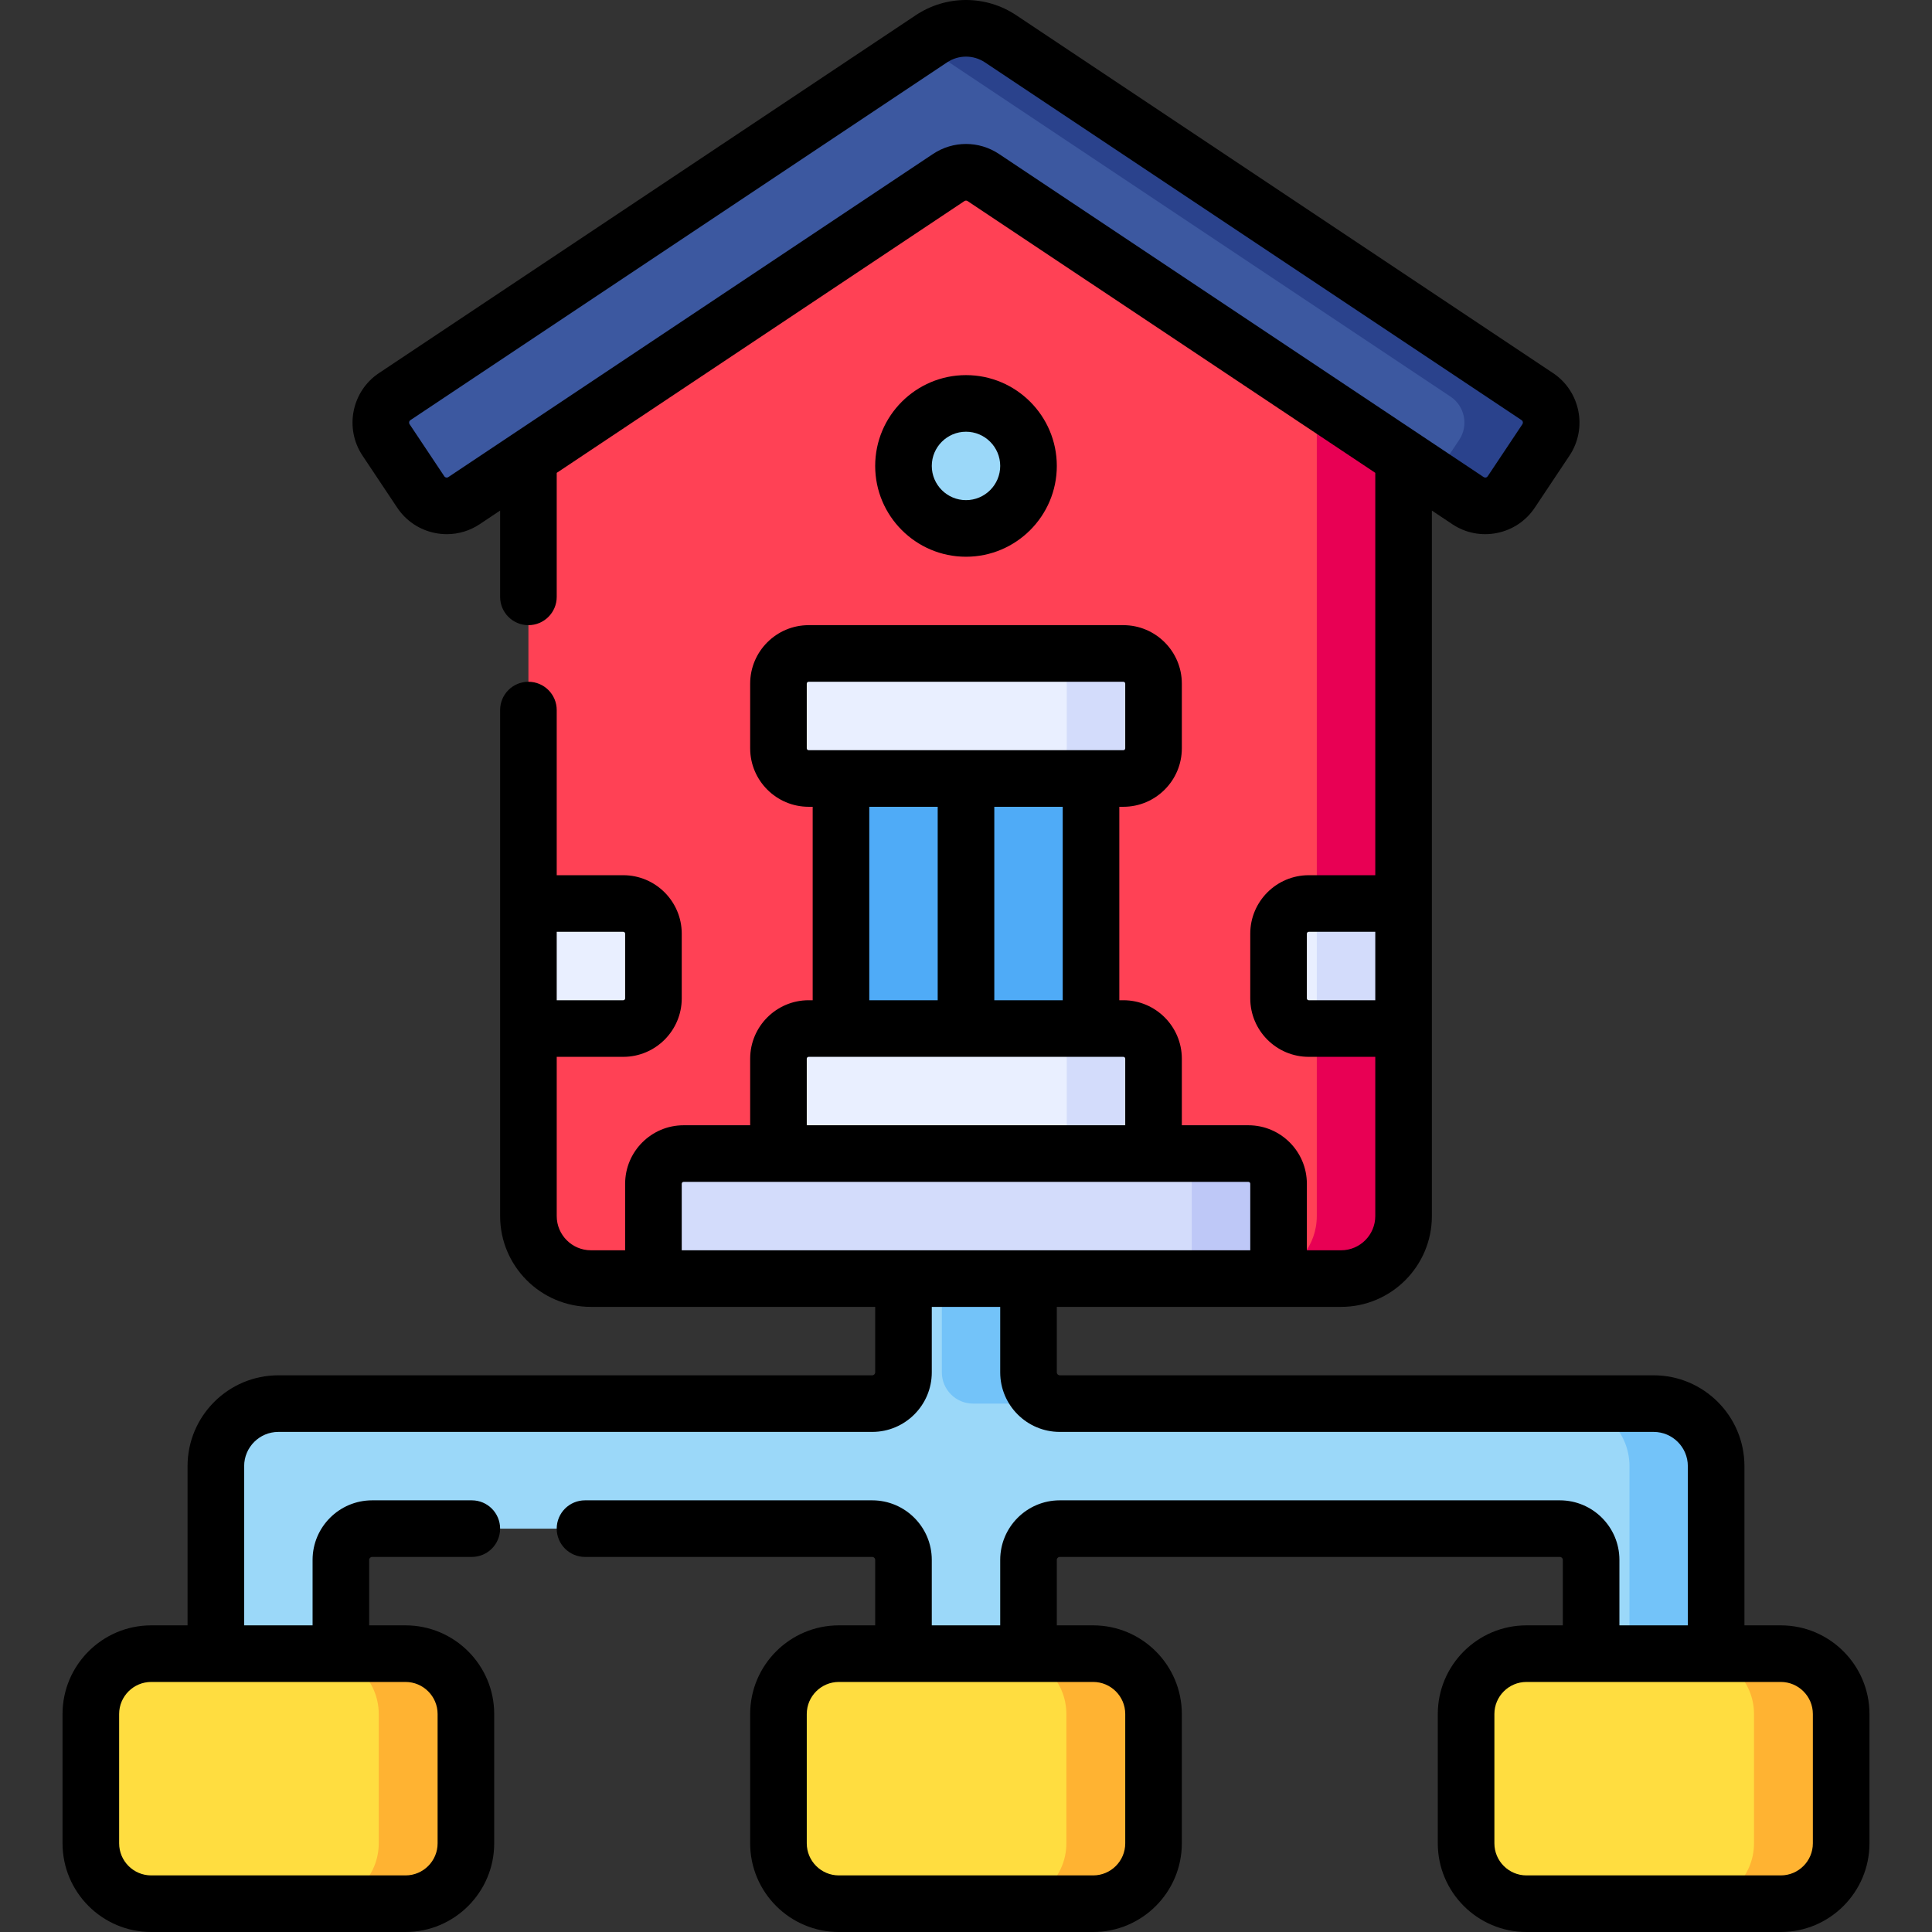 <svg id="Capa_1" enable-background="new 0 0 512.013 512.013" height="512" viewBox="0 0 512.013 512.013" width="512" xmlns="http://www.w3.org/2000/svg"><rect x="0" y="0" width="512.013" height="512.013" fill="#333333" stroke="none"/><g><g><path d="m371.973 100.346v139.1l-16.567 16.567 16.567 16.567v49.699c0 9.15-7.417 16.567-16.567 16.567h-16.566l-82.833-16.567-82.833 16.567h-16.567c-9.15 0-16.567-7.417-16.567-16.567v-49.699l16.567-16.567-16.567-16.567v-139.1l115.967-74z" fill="#ff4155"/><path d="m348.975 85.671v236.609c0 7.784-5.375 14.295-12.611 16.072l2.476.495h16.567c9.15 0 16.567-7.417 16.567-16.567v-49.7l-16.567-16.567 16.567-16.567v-139.1z" fill="#e80054"/><g><g><path d="m389.025 132.669-128.424-85.616c-2.782-1.855-6.407-1.855-9.19 0l-128.424 85.616c-3.807 2.538-8.95 1.509-11.487-2.298l-9.189-13.785c-2.538-3.807-1.509-8.949 2.298-11.487l142.208-94.805c5.565-3.71 12.814-3.71 18.379 0l142.208 94.806c3.806 2.537 4.835 7.68 2.298 11.487l-9.189 13.785c-2.539 3.806-7.682 4.835-11.488 2.297z" fill="#3c58a0"/></g></g><path d="m407.404 105.1-142.208-94.805c-5.565-3.71-12.814-3.71-18.379 0l-2.308 1.538 139.9 93.267c3.806 2.538 4.835 7.68 2.297 11.487l-6.709 10.064 9.027 6.018c3.807 2.538 8.949 1.509 11.487-2.297l9.189-13.785c2.539-3.806 1.51-8.949-2.296-11.487z" fill="#2a428c"/><path d="m140.04 239.446h25.133c4.418 0 8 3.582 8 8v17.133c0 4.418-3.582 8-8 8h-25.133z" fill="#e9efff"/><path d="m371.973 272.579h-25.133c-4.418 0-8-3.582-8-8v-17.133c0-4.418 3.582-8 8-8h25.133z" fill="#e9efff"/><path d="m348.975 239.446h22.998v33.133h-22.998z" fill="#d3dcfb"/><g><path d="m272.573 363.696v-33.133h-33.133v33.133c0 4.575-3.709 8.283-8.283 8.283h-157.384c-9.149 0-16.567 7.417-16.567 16.567v54.7h33.134v-29.85c0-4.575 3.709-8.283 8.283-8.283h132.533c4.575 0 8.283 3.709 8.283 8.283v29.85h33.133v-29.85c0-4.575 3.708-8.283 8.283-8.283h132.535c4.575 0 8.283 3.709 8.283 8.283v29.85h33.133v-54.7c0-9.15-7.417-16.567-16.567-16.567h-157.383c-4.574 0-8.283-3.708-8.283-8.283z" fill="#9bd8f9"/><g><g><g><path d="m257.89 371.979h22.967c-4.575 0-8.283-3.709-8.283-8.283v-33.133h-22.967v33.133c-.001 4.575 3.708 8.283 8.283 8.283z" fill="#73c3f9"/></g><g><path d="m438.24 371.979h-22.967c9.149 0 16.567 7.417 16.567 16.567v54.7h22.967v-54.7c-.001-9.149-7.418-16.567-16.567-16.567z" fill="#73c3f9"/></g></g></g></g><ellipse cx="256.006" cy="123.479" fill="#9bd8f9" rx="16.567" ry="16.567" transform="matrix(.946 -.325 .325 .946 -26.231 89.885)"/><g><path d="m222.873 200.513h66.267v77.867h-66.267z" fill="#4fabf7"/><path d="m297.706 206.313h-83.4c-4.418 0-8-3.582-8-8v-17.133c0-4.418 3.582-8 8-8h83.4c4.418 0 8 3.582 8 8v17.133c0 4.418-3.581 8-8 8z" fill="#e9efff"/><path d="m297.706 173.179h-23c4.418 0 8 3.582 8 8v17.133c0 4.418-3.582 8-8 8h23c4.418 0 8-3.582 8-8v-17.133c0-4.418-3.581-8-8-8z" fill="#d3dcfb"/></g><path d="m305.706 311.513h-99.4v-30.933c0-4.418 3.582-8 8-8h83.4c4.418 0 8 3.582 8 8z" fill="#e9efff"/><path d="m338.84 338.846h-165.667v-25.133c0-4.418 3.582-8 8-8h149.667c4.418 0 8 3.582 8 8z" fill="#d3dcfb"/><g fill="#ffdd40"><path d="m107.473 504.513h-67.4c-8.837 0-16-7.164-16-16v-34.267c0-8.837 7.163-16 16-16h67.4c8.837 0 16 7.163 16 16v34.267c0 8.836-7.163 16-16 16z"/><path d="m289.706 504.513h-67.4c-8.837 0-16-7.164-16-16v-34.267c0-8.837 7.163-16 16-16h67.4c8.837 0 16 7.163 16 16v34.267c0 8.836-7.163 16-16 16z"/><path d="m471.94 504.513h-67.4c-8.837 0-16-7.164-16-16v-34.267c0-8.837 7.163-16 16-16h67.4c8.836 0 16 7.163 16 16v34.267c0 8.836-7.164 16-16 16z"/></g><path d="m471.94 438.246h-23.1c8.837 0 16 7.163 16 16v34.267c0 8.836-7.163 16-16 16h23.1c8.837 0 16-7.164 16-16v-34.267c0-8.836-7.164-16-16-16z" fill="#ffb332"/><path d="m289.706 438.246h-23.1c8.837 0 16 7.163 16 16v34.267c0 8.836-7.163 16-16 16h23.1c8.837 0 16-7.164 16-16v-34.267c0-8.836-7.163-16-16-16z" fill="#ffb332"/><path d="m107.473 438.246h-23.1c8.837 0 16 7.163 16 16v34.267c0 8.836-7.163 16-16 16h23.1c8.837 0 16-7.164 16-16v-34.267c0-8.836-7.163-16-16-16z" fill="#ffb332"/><path d="m297.706 272.579h-23c4.418 0 8 3.582 8 8v30.933h23v-30.933c0-4.418-3.581-8-8-8z" fill="#d3dcfb"/><path d="m330.84 305.713h-23c4.418 0 8 3.582 8 8v25.133h23v-25.133c0-4.419-3.582-8-8-8z" fill="#bec8f7"/></g><g><path d="m280.073 123.48c0-13.271-10.796-24.067-24.067-24.067s-24.067 10.796-24.067 24.067 10.796 24.066 24.067 24.066 24.067-10.796 24.067-24.066zm-33.134 0c0-4.999 4.067-9.067 9.067-9.067 4.999 0 9.067 4.067 9.067 9.067 0 4.999-4.067 9.066-9.067 9.066-4.999 0-9.067-4.067-9.067-9.066z"/><path d="m471.94 430.746h-9.634v-42.2c0-13.27-10.796-24.066-24.066-24.066h-157.384c-.432 0-.783-.352-.783-.783v-17.35h75.333c13.271 0 24.067-10.796 24.067-24.067v-186.965l5.392 3.594c3.508 2.339 7.716 3.171 11.851 2.345 4.134-.827 7.699-3.214 10.037-6.722l9.19-13.784c4.828-7.241 2.864-17.06-4.378-21.888l-142.209-94.805c-8.109-5.406-18.59-5.406-26.699 0l-142.209 94.805c-7.241 4.828-9.205 14.646-4.377 21.887l9.189 13.785c2.339 3.508 5.903 5.895 10.038 6.722 1.042.208 2.088.311 3.128.311 3.083 0 6.099-.907 8.722-2.656l5.392-3.594v22.865c0 4.142 3.358 7.5 7.5 7.5s7.5-3.358 7.5-7.5v-32.865l108.033-72.021c.264-.176.604-.176.869 0l108.032 72.021v106.631h-17.634c-8.547 0-15.5 6.953-15.5 15.5v17.134c0 8.547 6.953 15.5 15.5 15.5h17.633v42.2c0 4.999-4.067 9.067-9.067 9.067h-9.066v-17.633c0-8.547-6.953-15.5-15.5-15.5h-17.633v-17.634c0-8.547-6.953-15.5-15.5-15.5h-1.067v-51.267h1.067c8.547 0 15.5-6.953 15.5-15.5v-17.133c0-8.547-6.953-15.5-15.5-15.5h-83.4c-8.547 0-15.5 6.953-15.5 15.5v17.133c0 8.547 6.953 15.5 15.5 15.5h1.067v51.267h-1.067c-8.547 0-15.5 6.953-15.5 15.5v17.633h-17.633c-8.547 0-15.5 6.953-15.5 15.5v17.633h-9.066c-4.999 0-9.067-4.067-9.067-9.067v-42.2h17.633c8.547 0 15.5-6.953 15.5-15.5v-17.134c0-8.547-6.953-15.5-15.5-15.5h-17.634v-43.765c0-4.142-3.358-7.5-7.5-7.5s-7.5 3.358-7.5 7.5v134.1c0 13.27 10.796 24.067 24.067 24.067h75.333v17.35c0 .432-.352.783-.783.783h-157.384c-13.27 0-24.066 10.796-24.066 24.066v42.2h-9.634c-12.958 0-23.5 10.542-23.5 23.5v34.267c0 12.958 10.542 23.5 23.5 23.5h67.4c12.958 0 23.5-10.542 23.5-23.5v-34.267c0-12.958-10.542-23.5-23.5-23.5h-9.633v-17.35c0-.432.352-.783.783-.783h26.416c4.142 0 7.5-3.358 7.5-7.5s-3.358-7.5-7.5-7.5h-26.416c-8.703 0-15.783 7.08-15.783 15.783v17.35h-18.133v-42.2c0-4.999 4.067-9.066 9.066-9.066h157.383c8.703 0 15.783-7.081 15.783-15.783v-17.35h18.134v17.35c0 8.703 7.08 15.783 15.783 15.783h157.384c4.999 0 9.066 4.067 9.066 9.066v42.2h-18.133v-17.35c0-8.703-7.08-15.783-15.783-15.783h-132.534c-8.703 0-15.783 7.08-15.783 15.783v17.35h-18.134v-17.35c0-8.703-7.08-15.783-15.783-15.783h-76.117c-4.142 0-7.5 3.358-7.5 7.5s3.358 7.5 7.5 7.5h76.117c.432 0 .783.352.783.783v17.35h-9.633c-12.958 0-23.5 10.542-23.5 23.5v34.267c0 12.958 10.542 23.5 23.5 23.5h67.4c12.958 0 23.5-10.542 23.5-23.5v-34.267c0-12.958-10.542-23.5-23.5-23.5h-9.633v-17.35c0-.432.352-.783.783-.783h132.534c.432 0 .783.352.783.783v17.35h-9.633c-12.958 0-23.5 10.542-23.5 23.5v34.267c0 12.958 10.542 23.5 23.5 23.5h67.4c12.958 0 23.5-10.542 23.5-23.5v-34.267c0-12.958-10.542-23.5-23.5-23.5zm-215.934-392.593c-3.048 0-6.096.887-8.755 2.66l-128.424 85.616c-.179.12-.377.159-.588.116-.211-.042-.378-.154-.498-.333l-9.189-13.785c-.119-.179-.158-.376-.116-.587.042-.212.155-.379.333-.499l142.208-94.805c3.055-2.037 7.003-2.037 10.059 0l142.207 94.805c.179.12.292.287.334.499.042.211.003.409-.116.588l-9.19 13.785c-.119.179-.287.291-.497.333-.212.042-.409.003-.588-.116l-128.424-85.617c-2.66-1.773-5.707-2.66-8.756-2.66zm90.834 226.927c-.276 0-.5-.224-.5-.5v-17.134c0-.276.224-.5.5-.5h17.633v18.134zm-181.667-18.134c.276 0 .5.224.5.5v17.134c0 .276-.224.5-.5.5h-17.633v-18.134zm-57.7 198.8c4.687 0 8.5 3.813 8.5 8.5v34.267c0 4.687-3.813 8.5-8.5 8.5h-67.4c-4.687 0-8.5-3.813-8.5-8.5v-34.267c0-4.687 3.813-8.5 8.5-8.5zm174.167-180.666h-18.133v-51.267h18.133zm-67.834-66.767v-17.133c0-.276.224-.5.5-.5h83.4c.276 0 .5.224.5.5v17.133c0 .276-.224.5-.5.5h-83.4c-.276 0-.5-.225-.5-.5zm16.567 15.5h18.133v51.267h-18.133zm-16.567 66.767c0-.276.224-.5.5-.5h83.4c.276 0 .5.224.5.5v17.633h-84.4zm-33.133 50.766v-17.633c0-.276.224-.5.5-.5h149.667c.276 0 .5.224.5.5v17.633zm117.534 122.9v34.267c0 4.687-3.813 8.5-8.5 8.5h-67.4c-4.687 0-8.5-3.813-8.5-8.5v-34.267c0-4.687 3.813-8.5 8.5-8.5h67.4c4.687 0 8.5 3.813 8.5 8.5zm182.233 34.267c0 4.687-3.813 8.5-8.5 8.5h-67.4c-4.687 0-8.5-3.813-8.5-8.5v-34.267c0-4.687 3.813-8.5 8.5-8.5h67.4c4.687 0 8.5 3.813 8.5 8.5z"/></g></g></svg>
